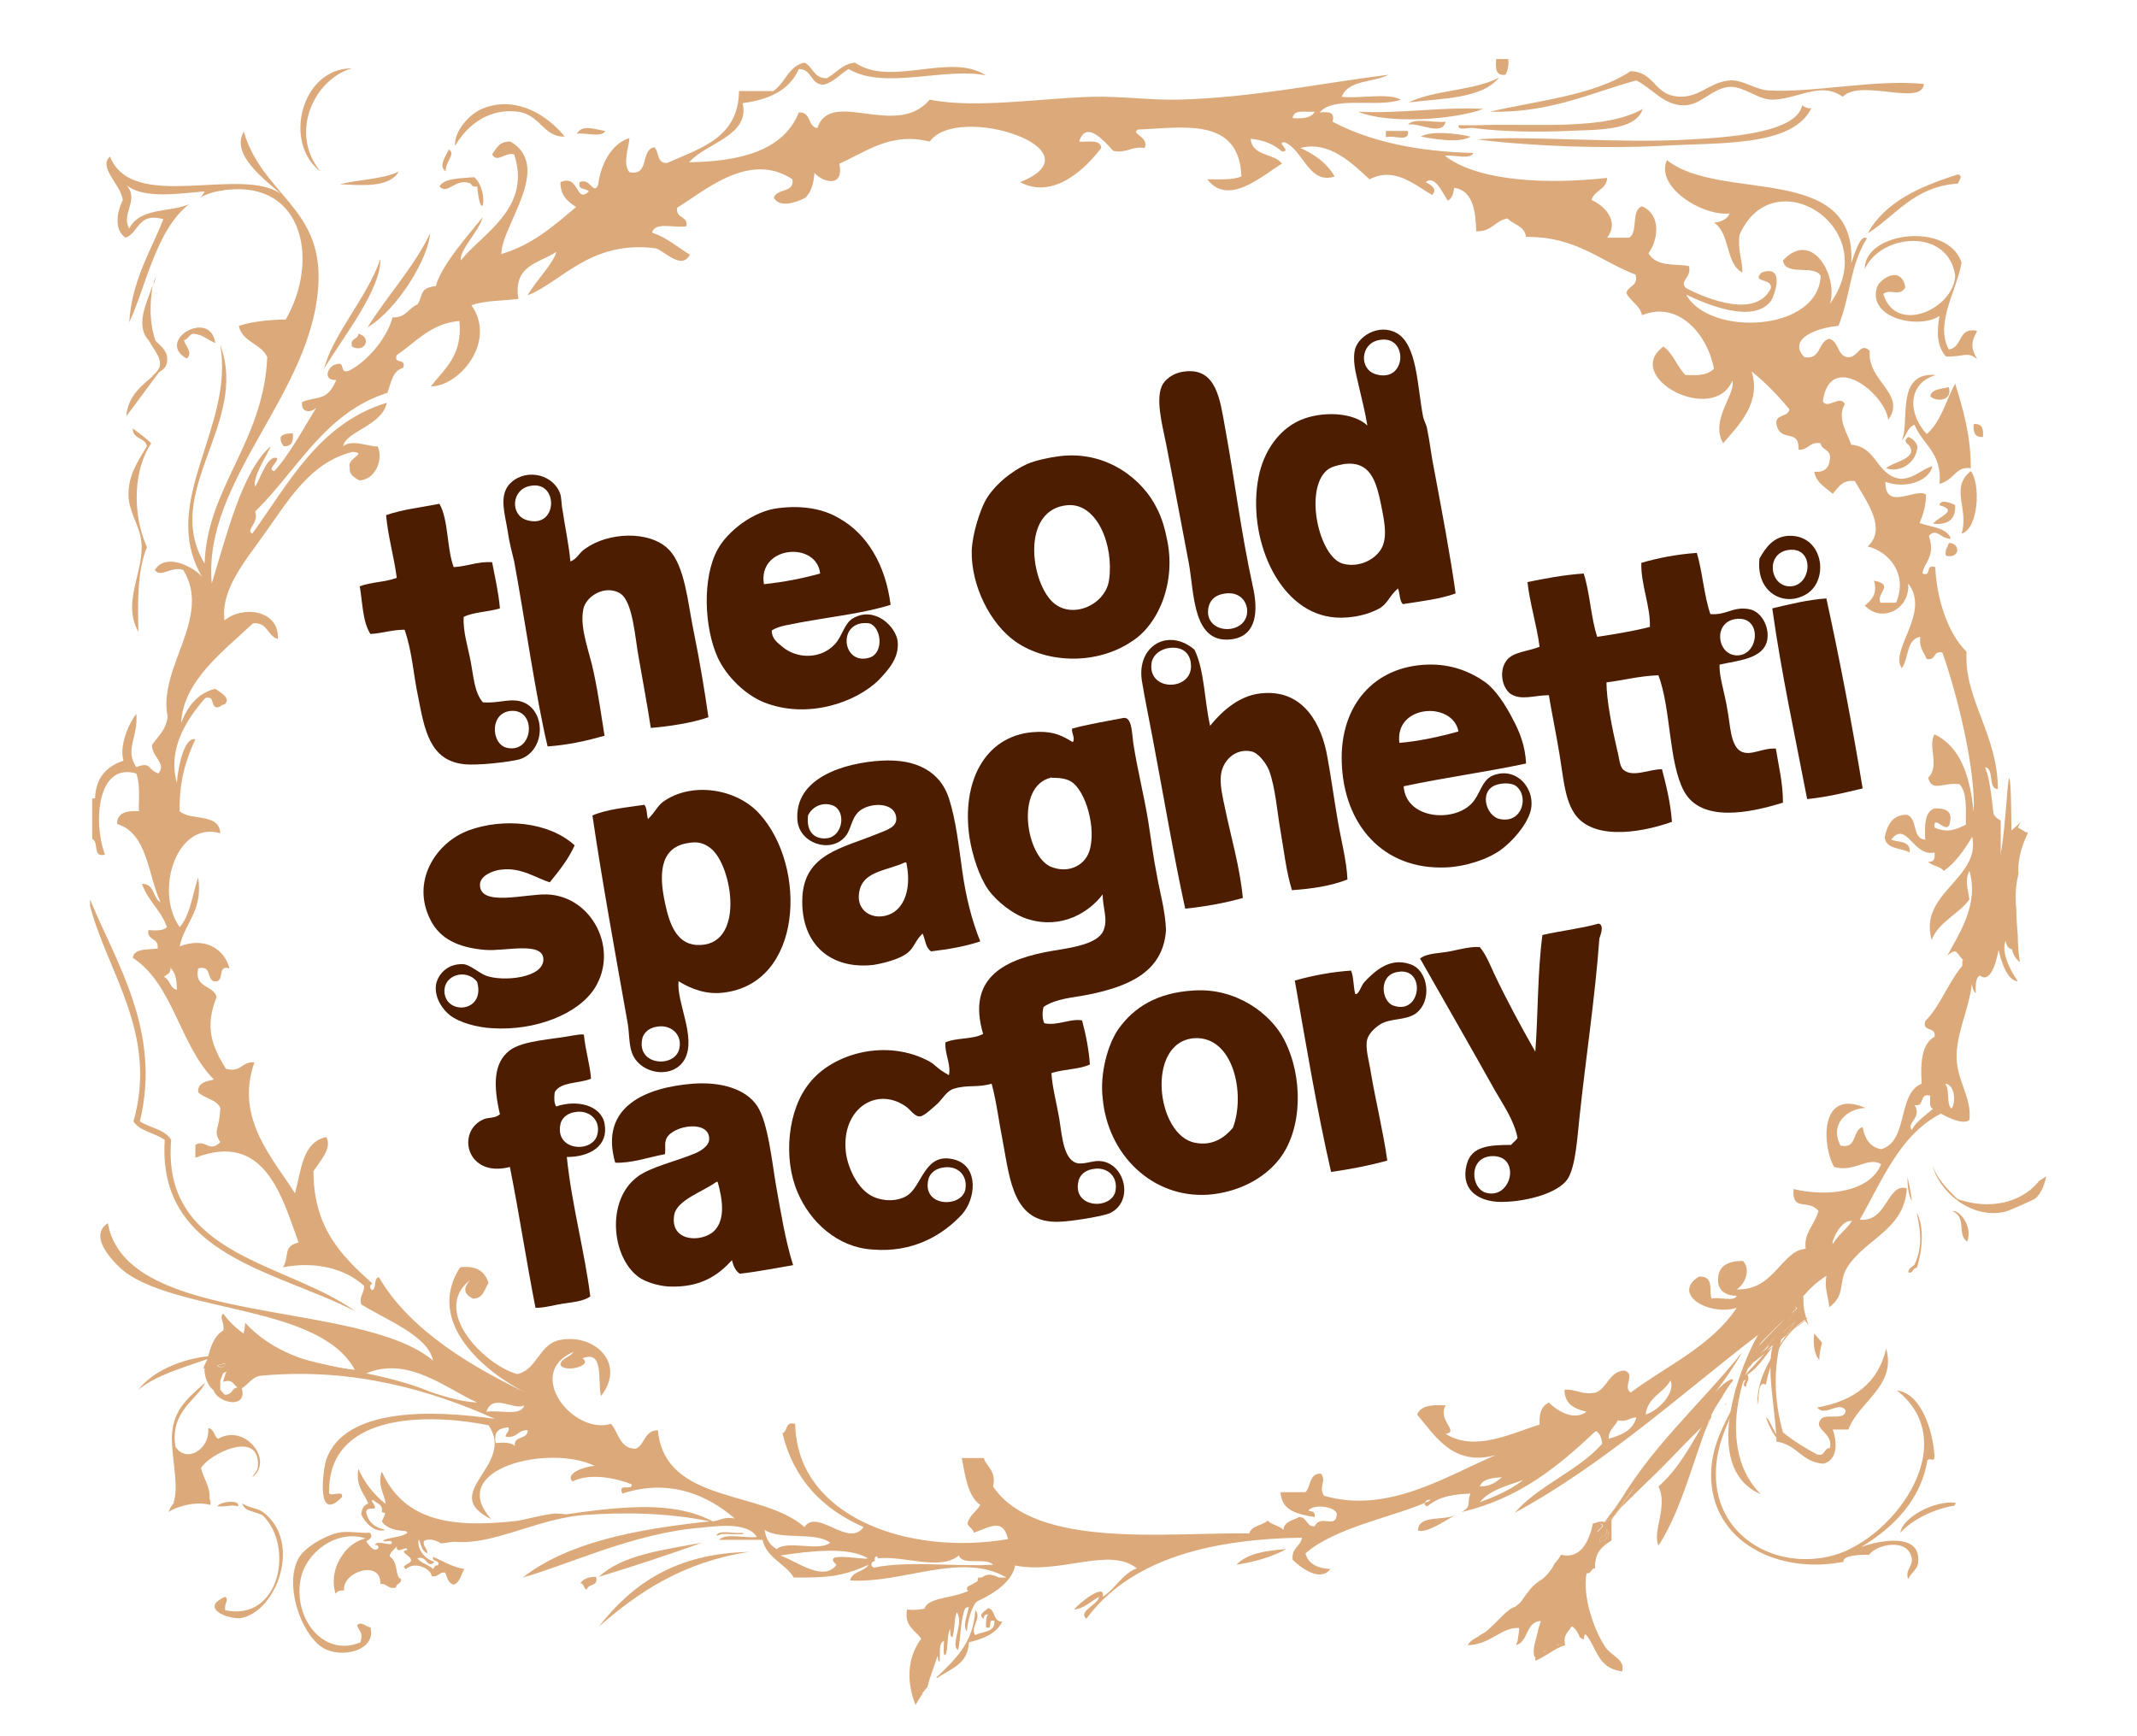 <svg enable-background="new 0 0 300 244" height="285.044" viewBox="0 0 300 244" width="350.823" xmlns="http://www.w3.org/2000/svg" xmlns:xlink="http://www.w3.org/1999/xlink"><clipPath id="a"><path d="m12.5 8.3h275v231.3h-275z"/></clipPath><g fill="#dcaa7a"><path clip-path="url(#a)" d="m24.7 139.1c0-1.4-.2-2.4-.9-3.1.1.9-.6.9-.9 1.3.9.4.8 1.6 1.8 1.8zm26.4 54c5.6.7 11.1 3.8 15.8 4-4.3-1.9-9.8-6.7-15.8-4zm22.4 4.4c-1.4.8-4.4-1.8-5.3.9 1.8-.3 4.9.7 5.3-.9zm-1.3 5.7c-.2-1.5 1.8-.8 1.8-2.2-1.4-.1-1.5 1.2-3.1.9 0-.6.6-.6.4-1.3-1.3.1-2.1.5-1.8 2.2 1.1-.1 2.2-.1 2.7.4zm36.8 14.5c1.5-1.3 6 .4 7.5-.9-2.1-1.6-7-.3-9.2-1.8.2 1.4.8 2.2 1.7 2.7zm8.4 2.2c-2.3-2 3.9-.6 4.4-.9-2.7-1.7-8.3-1-12.3-.4 2.3.8 6.1 3.8 7.9 1.3zm5.3.4c4.7-1 11.3-.1 16.7-.4-1-1.1-4.3.2-4.8-1.3-2.7 2.2-7.6 0-11.4.4 0-.5-.6-.3-.4.4-.6 0-.7.8-.1.9zm61.9-204.6c-1.2.1-3-.4-3.1.9 1.4.1 2.6 0 3.1-.9zm23.2 193.2c1.5 0 2.3-.6 3.1-1.3-1.3.1-2.7.2-3.1 1.3zm0 2.2c2.3-.8 4.4-1.8 6.1-3.1-2.3.8-4.7 1.4-6.1 3.1zm22-11.9c-1 0-1.3.7-2.6.4-.4.9-1.3 1.3-1.3 2.6 1.7-.5 3.4-1.1 3.9-3zm1.3-.4c1.9-.6 4.2-3.1 3.5-4.8-1 1.8-3.2 2.3-3.5 4.8zm29-27.2c-1.8-.3-3.2 3.8-2.6 3.1.7-1.2 1.8-1.9 2.6-3.1zm11.4-15.8c-.6-.1-.4-1.1-.4-1.8-1.6-.5-.7 1.6-2.2 1.3 1.1 1.8-1.2 2.5-.4 3.5.7-1.3 1.9-2 3-3zm2.6 0c.6-.8.5-3.4-.9-3.5.7.8.1 2.9.9 3.5zm3.1-41.7c.3-5.8-2.2-16.2-4.4-22.4-1.4-.3-.8 1.2-2.2.9-.4-1-1.1-1.5-.9-3.1-2 .3-1.6 3.1-2.6 4.4-1.8-2.5 4.1-7.8.9-11.9.3 3.7-3.8 5.6-6.1 3.1 1.6-1.2 1.6-2.3 1.3-3.5 3 .6.2 1.8.9 3.1h2.2c1.7-4-1-7.2-4-7.9 2.9-2.6-.5-6.8-1.8-9.2-1.8-.2-2.3.9-3.1 1.8-1-.9-2.3-1.5-2.6-3.1 1.4.1 2.1-.5 2.2-1.8.2-1.4-1.2-1.2-1.3-2.2-1.6-.3-1.7 1-3.1.9.1-3.1-2.5-.9-3.1-3.5-.3-1.6 1.7-1 1.8-2.2-1.6-1.9-3.3-3.7-5.3-5.3 1.4 4.5-1.9 7.6-4 10.1-1.9-3.3 1.8-6.9 1.3-8.8-2.7 6.3-15.5-.5-9.7-4.8 1.4 1 1.9 2.8 3.1 4 1.8.1 3.2 0 4-.9-.9-4.8-5-9.6-10.1-7.5-.3-1.4-1.6-1.9-2.2-3.1.2-1.1 1.7-.9 1.3-2.6-5-1.9-8.4-5.4-15.4-5.3-.2-1.6-1.8-1.7-2.6-2.6-1.8.3-2.2 1.9-4.4 1.8-.1-2.2-.2-5.7-3.1-6.1-.1.8-.3 1.5-.9 1.8-.7-1-1.8-3.7-3.1-2.6.8.4 1.7 1 .9 1.8-2.6-1.5-5.3-4-8.8-2.2-2.3-2.1-5.6-5.5-9.7-4.4 2 .9 3.7 2.1 4.8 4-3.6 1.2-4.4-3.7-7-4.8-1.4-.1 1.1 1.3-.4 1.3-1.1-1-2.5-1.6-4.4-1.8.2 2.5 3.3 2 4.4 3.5-2.7 1.6-7.5 6.1-10.5 2.2 1.8 0 3.6.1 4.8-.4-.3-8.5-8.4-6.8-14.5-6.6-1.2.6 1.6 1 .9 2.6-1.9-.3-2.5.8-4.4.4-.9-.9-3.8-4.6-4.8-1.3 1.2.1 3-.4 3.1.9-2.2 2.9-6.7 7.3-11.4 4.8 11.5-4.6-8.8-11.2-12.7-5.7-5.5-1.4-9 1.5-12.7 3.1.7 3.5-2.4 2.6-3.5 1.3-.1 1.5-.5 2.8-1.3 3.5-1.1.6-3.6 1.5-4.4 0 .4-1.4 2.9-.6 2.6-2.6-6-4-12.3 1.6-16.2 4-.2 1.6 1.6 1.1 1.3 2.6-1.6.3-4.5-.7-4.8.9 2.1.7 3.5 2 5.3 3.1-1.2 2.2-3.5-.5-4.8-.9-9.2-1.2-13.3 4.8-18 6.6 1.1-2 3.8-4.7 4-6.1-2.3 1.6-6.1 1.8-5.3 6.6-2.2.3-4.7.2-6.6.9 3.6 5.1-1.7 11.4-5.7 11.4 1.9-2.5 4.5-4.3 4-9.2-4.1.4-6.1 3-8.8 4.8-.5 1.4 1.4.3.9 1.8-1.5.4-1.7 2.1-2.2 3.5-8.8 2.8-12.6 10.8-18.6 16.7.6 1.6-1.4 2.6-.4 3.1 5.2-7.2 9.4-15.5 18.9-18.4-.6 3.2-5.9 4.1-6.1 6.1 1.2-1.1 4.3.3 4.8 0 .9 1.8-.3 4.8-2.6 4.8-.6-.4-1.4-.7-1.3-1.8-.5-1.3 2.6-2 .4-2.2-6 1.5-9 6.8-12.3 11.4-2.6 3.7-6.3 7.9-5.7 12.3 2.4-2.1 7.7-1.6 7.5 2.6-1.5-.4-1.4-2.4-3.5-2.2-4 3.8-9.8 8-10.1 14 .9-2.3 2.3-4.2 4.8-4.8.7.5 2.3 1.3 1.3 2.2-.4 0-.5.3-.9.4-1.2.1-.3-1.7-1.8-1.3-2.3 2.6-5.4 6.9-4 11.9.2-2.5 1.1-6.5 2.6-6.1-1.3 2.8-2.3 5.9-2.2 10.1 1.5 1.4 5.6.2 5.7 3.1-6.1-1.8-9.3 8.1-5.7 13.2 1.5-1.7 1.8-4.7 2.6-7 .7 4.8-1.9 6.3-2.6 9.7 3.6-1.4 6.3.4 7 3.1-1.9-.6-.5 2.1-2.2 1.8-1-.3-.3-2.3-2.2-1.8-.6 2.8 2.1 2.3 2.6 4-1.7 4.2-.7 6.9 1.3 10.1 2.2.6 2.2-1.1 4-.9-2.8 7.9 2.7 13.6 5.7 18.4.9-3.2 1-7.2 4.4-7.9.9 1.6-1 3.5-1.8 4.8 0 8.1 4.1 12 8.3 15.8-.4 0-.5.8 0 .9.6-.3.1-1.7.9-1.8 4.4 7.6 13.5 12.8 20.6 16.2-5.6-2.8-14.2-9.8-9.2-17.6 2.3-.3 3.5.6 4 2.2-.6.9-.7 2.2-2.2 2.2-1.3-.7-1.4-1.4-.4-2.6-5.5 4.3 2 11.9 6.6 13.2 2.8-.5 3.1-4.3 6.1-4.8 4.8-.9 9.3 3.3 5.7 7.9-.5-2 .5-6.6-2.6-5.3 1.6 1-2.5 2.1-3.1.9.1-1 1.4-1 1.8-1.8-6.9 3 0 11.7 5.3 10.1 1.1 1.2 1.2 3.5 3.5 3.5 1.3-.6 1.2-2.6 3.1-2.6 1 10.4 14.6 8.3 20.6 13.6 1.8-2.7 6.2 3 8.3 0-5.7-2.5-9.8-6.6-11.4-13.2.8-.2.3-1.7 1.8-1.3.2 13 15.8 18.6 29.9 16.2-.7-3.1-2.7-1.6-4.8-.9-.1-.6-.7-.7-.9-1.3.3-1.2 1.3-1.7 1.8-2.6-1.8-1.3-2.1-4.1-2.6-6.6h3.1c.4 1.3 1.8 1.8 1.3 4 6 8.9 24.8 6.4 36 6.6.3-1.1 1.8-1.1 2.6-1.8.5.6 1.7.7 2.2 1.3.1-1.2 1.3-1.3 2.2-1.8 1.2 0 1 1.4 2.2 1.3.8-1.8 3.1.5 3.1-1.8-.3-1-3.3-1.4-4-.4.5.1 1 .1.9.9-2.4-.4-4.7-.9-4.8-3.5h3.5c.8-.8.5-2.7 2.2-2.6.8 1.1-.4 1.7.4 3.1 8.9 2.6 17.1-2.7 24.1-5.7-5.9 1.6-8.4-2.6-11-5.7.5-1.3 2.1-1.4 4-1.3-1.2 2.1 2 3.7 0 4 4.1 2.6 9.3-.1 13.2-1.3-.1-1.6.3-2.6 1.3-3.1 1 1 3.4 2.7 5.3 1.3-1.6-.4-3.1-1-3.1-3.1 1.8-.1 2.4.8 4.4.4 1.7-.7 1.8-2.9 4-3.1 1.7.5-.3 2.3.9 3.1 5.1-3.8 11.3-6.5 14.9-11.9-4 1.2-9.2-2-5.3-4.4 2.3-.1 1.3 2.2 1.8 3.1 1-.3 3.2.5 3.5-.4-1.4 0-2.4-.6-2.6-1.8-.2-2.4 1.3-3.1 3.5-3.1 1.2 1.4.1 3.4-.9 4 5.3.2 6.3-5.5 9.7-5.7-.3-2.2 1.1-3.1 1.8-5.3-1.4-1.8-3.8.2-3.5-3.1 5 1.2 10.8.3 12.3-3.5-1.9-1.1-3.7 1.2-6.6.4-1.6-2.6-2.3-11.2 4.4-8.3-2.6.1-5.1 2.3-3.5 5.3 2.4.5 1.6-2.2 3.1-2.6.3 1.6 1 2.8 2.6 3.1 3.9-1.1 2.2-7.8 5.7-9.2-.2-3 0-5.6 1.8-6.6.3-1.5-1.8-.6-1.3-2.2 2.3-2.3 3.4-6 5.7-8.3-1.4-.9-1-2.3-2.6-.9 1.6-3 4.5-7.2 3.1-11.9-.7 1.4-.2 2.4 0 4-1.5 2.1-4.3 3.1-5.3 5.7-1.9-6.6 6.9-8.6 5.7-14.5-1.1 1.8-2.3 3.6-4 4.8-.5-.7-1.7-.7-2.2-1.3.8.1 1-.4.9-1.3-3 .7-3.9-4.6-6.1-1.8 1 .4 2.8.1 2.6 1.8-1.2-.7-3.4-.4-3.5-2.2.4-1.6 1-3.1 3.1-3.1 1.6.5.7 3.4 2.6 3.5-.1-2-.1-3.9 1.3-4.4 1.3 0 2.5.2 2.2 1.8-.3 2.4-2.4-1.3-2.2.9 1.9.8 2.9.3 4.4-.4 0-2.2.2-4.6-.9-5.7-2.3-.3-3.8 1.2-4.4-.9 1.7-1.6-.1-4.5.9-6.1 3.6 1.7 5 5.8 5.5 10.9zm-232.9-56.8c-.7.7-2.2.8-2-.8 2.1-.9 3.5 0 4.8-3.1-2 .1-1.2-2 0-2.2 1.4-.5.3 1.4 1.8.9 2.9-1.5 5.5-5 6.1-7.5 1.9.1 2.2-1.3 3.5-1.8.9-1.4.2-2.3 2.6-2.6.7-2.9 5-7.7 6.6-9.7-.6 2.1-3.3 4.6-3.1 6.1 3-3.8 10-7.3 7.5-14.9-1.2-.4-2.4 1.3-3.1 0 .6-.8 1-1.9 2.6-1.8 6 3.6-1.3 11.8-1.3 15.8 4.4-1.3 7.4-4 10.5-6.6-1.2-.8-2.2-1.6-2.2-3.5 2.7-1.2 2.1 3.1 4 1.3-.4-.5-1.6-.1-1.3-1.3 1.5-.7 1.9 1.9 2.6.4.1-1.2 1-5.5 4.4-6.6-.1 1.4-1 3.6 0 4.8 2.9.6 1.5-3.2 3.5-3.5.7.6.3 2.3 1.8 2.2 4.7-2.1 10-3.5 10.1-10.1h4.8c1.7-1.1 2.1-3.5 4.4-4 1.2.6 1.3 2.2 3.1 2.2 1.4-.7 2.1-2 4-2.2 5 3.5 13.4-1.5 18.4 1.8-5.7-1.2-14.3 2.1-19.3-.9-1.2.7-2 1.8-3.5 2.2-1.9 0-1.6-2.2-3.5-2.2-1.3 3-4.2 4.3-7.9 4.8 1.1 4.6-5.2 5.6-7.5 8.3 7.3-.1 13.3-1.7 15.4-7 1.8-.1 1.2 2 2.6 2.2 1.9-5.7 11.1 1.6 15.8-4 6.3 1.3 15.7-.2 22.8-.4 4.1-.1 8.3.5 12.3.4 10.4-.3 19.8-2.3 29.4-3.5-2.1 1.1-5.7.7-6.6 3.1 2.6.3 6.4-.6 8.3.4-3.2 1.2-9.4-.6-11.4 1.8 1.2-.1 2.2-.1 1.8 1.3 5.3 2.8 11.9 4.2 19.8 4.4-.5 1-2.8.2-4 .4 4.8 3.7 14.7 4 22.8 3.1-.1 1.7-1.8 1.7-2.2 3.1 2 .9 3.9 3.1 2.2 5.3h3.1c1.3-.8.2-3.9 1.8-4.4 2.6 1.1 2.4 4.5.9 6.6 1.2 2 3.8 1.4 5.7 1.8.4 1.7-1.5 2.1-.4 3.1 3.3 1.7 9.9 4.2 11.9 0 .2-1.5-2.8-.7-1.3-2.2 3.4-1.2 1.8 3.3 1.3 4-2.5 3.3-9.2.4-11.9-.9 3.2 5.9 18.5 5.3 18.9-2.6-.8-1.7-5 .1-5.3-2.2 4.2-4.5 7.8 2.4 6.6 6.1 7.7-10.7-8-20.5-12.7-9.7-.3 2.2.4 3.4.4 5.3-2.4-1.2-1.7-5.6-4-7 1-.1 1.9-.5 2.2-1.3-3.9.4-10.5-3.8-8.8-7.5 7.5 6 26.7.2 25.9 14.5.4-1.2 1.3-4.2 2.2-3.5-2.4 3.8-2.2 7.7-4 12.3-2.7.2-7.3 1.7-4.8 4.4 2.4.4 1.9-2.2 3.5-2.6 1.4.4 1.1 2.4 2.6 2.6 1.5.1 1.7-2.2 3.1-.9-.4 4.3 5.2 6 2.6 9.7-.5-3.8-8.2-9.8-9.2-2.6.7 1.2 2.4-1 3.1.4-1.2 1.9.4 4.2.9 5.7 3.7.3 3.5 4.4 7 4.8 1.9-.1 2.8-1.3 4.4-1.8-.5 2.3-4.1 3.2-6.6 2.2-.1 4.2 4.3.8 5.7 1.8 0 1.6-.4 2.8-.9 4 1.6.6 3.8.6 4.4 2.2-1.4.1-2-1.6-3.1-.4 1 3-.7 3.7-.9 5.3 1.4.5.3-1.4 1.8-.9.2 4.2 1.6 9.1 4.4 11.9-.4 6.6 4.4 11.6 4.4 19.3-1.5-.1-.4-2.8-1.8-3.1.9 2.3-.1 6.5 2.2 7.5v8.8c-1 4.1-.3 9.9-4 11.4.5 4.5-2.1 8.7-2.2 12.7-.1 3.6 2.2 6 1.8 9.2-.9.7-2.9-.3-4-.9-5.8 3-8.2 9.3-11.4 14.9 3.9.4 3.8-5.2 6.6-4.4-.3 5.8-5.8 7.1-8.3 11-1.4 2.1-.2 4-2.6 5.7-.1-1.5-.7-2.5-.4-4.4-6.2 3.9-8.7 12.8-6.1 22 1.5 1.2 3.1 2.2 4.8 3.1 1.2.3.9-.9 1.8-.9.5-2.2-2.4-2.6-1.3-4 .6-1 3.5.3 3.5-1.3-.9-1.4-2.9 1-4-.4 5.1-.9 8.6-3.4 9.7-8.3 1.5 5.3-3.9 7.5-5.3 11.4-.7 0-1.5 0-2.2 0 .7 2 .6 4.3-1.3 4.8-3.1-.2-3.7-2.7-6.6-3.1-.3-7.1-2.4-12.6 1.3-17.6-5.4 3.2-10.7 17.9-3.5 25-8.8-3.8-2.6-18.7-.4-22.4-10.2 7.8-21.6 18.2-34.2 25 3.4-3.9 8.8-5.8 12.3-9.7-.1-.8-.3-1.5-.9-1.8-5.2 4.9-10.7 9.5-18.9 11.4 1.6-.8.7-1.4 1.3-2.6-2.2.1-4.3.3-6.1 1.8-.3-.1-.4-.3-.3-.5.3-.1.5-.2.8-.4-.4-.1-.7.1-.8.4-4.6 2-12.7 3.5-16.8 7.1.4 1.5 1.7 2.1 3.5 2.2-1.4 1.9-4.2-.2-5.3-1.3-.2-1.7 1.1-1.8 1.3-3.1-13.7.2-24.4 3.4-30.3 11.4-1.2-1.1 1.6-1.9 1.8-3.1-1.1.6-2 1.6-3.5 1.8.6-.9 4.5-3.9 4-1.8 1.8-1.1 2.7-3.2 4.8-4-3.9-3.1-10.8.9-17.1-.4-.7 4-8.4 6.7-12.7 7-1-3.5 7.2-1.6 7.5-5.3h4c-6.4-3.7-14.6.9-22 .4.3-1.3 2-1.2 2.6-2.2-3.9 1.8-6.2 1.8-10.5 1.8-1.2-2-3.8-2.7-4.4-5.3-2 0-4.1 0-6.1 0 .9-1 3.6-.2 5.3-.4-1.3-2.2-5.9-1.5-7.9-1.3-9.2.7-18.6 5.2-25 7 6.4-5 16-6.8 26.3-7.9-5.9-1.2-11.8-1.3-17.6-.9-8.7.7-16 6.6-22.8 2.2-2.5.2-4.8.1-5.7-1.3 1.7-3-1-4.2 0-7 7.1 15.9 32.8-.3 46.5 7 1-.1 1.6-.7 3.1-.4-3.7-3.2-9.1-5.7-15.8-3.5-.7-1.6 1.5-.3 1.3-1.3-1.9-.8-5.8-1.7-8.3-.4-1.1-1.1 1.6-2.1 3.1-2.2-6.4-3.1-21 .4-14.5 7.5-7.6-3.7 3.5-7.5-.4-13.2-9.6-1.9-22.4-1.3-22.4 9.2-.3 1.2 2.1-.3 1.8.9-3.8 3.9-2.6-4.2-2.2-5.3 2.6-7.3 14.8-7 23.7-5.7-8.9-4-19.8-7.2-32.5-6.1-1.6 0-2 1.2-3.1 1.8-1.2.1-.9-1.5-2.6-.9.7-3.1 2.9-4.7 3.1-8.3 3.5 3.8 8.7 5.9 15.4 6.6-4.8-9-24.1-8-32.1-13.6-1.1-.8-5.7-5-2.6-7 2.6 14.7 35.3 10.6 45.7 19.3-.7-3.5-6.6-5.7-10.1-7.9-.3-1.3.5-1.6.4-2.6-2.6-2.4-6.8-3.5-11.4-2.6 1-1.6-.1-2.9 2.2-3.5-2.3-6.3-4.7-15.7-14.5-11.9 0-.6 0-1.2 0-1.8 1.3-.9 2 1.2 3.5-.4-1.1-1.7-.1-1.6 0-4.8-.5-1.2-2.2-1.3-3.1-2.2-.1-1.4 1.1-1.5 2.2-1.8-4.8-4.8-5.7-13.4-11.4-17.1.2-1.4 2.2-1.1 3.5-1.3.2-1.6-1.6-1.1-1.3-2.6 1.1.1 2.1.1 2.6-.4-.8-2.4-2.7-3.7-3.5-6.1 1.8 0 1.5 2 2.6 2.6-1.8-3.9-1.8-9.7-6.1-11 0-1.6 1.3-1.9 3.1-1.8-.2-.4.3-3.4-.4-5.3-5.5-1.6-6.1 6.9-4.4 11.4-1.8.5-.8-1.8-1.8-2.2 0-1.9 0-3.8 0-5.7h.4c.1-2.9 1.6-4.5 4-5.3-.6-2 .6-5 1.8-6.6.3 3.4-1.7 5 0 7.5 2.1-.8 1.5.3 3.1.9 1.2-1.4-.9-2.3-.9-4 .8-1.2 2-2.1 2.2-4-1.4-6.9 6.3-13.9 2.2-20.6-1.7-.6-3.2 1.2-4 0 1.5-2.4 5.2-.6 6.6.9-6.1-10.5 4.6-20.9 2.6-32.5 4.1 10.9-8.3 20.6-2.2 30.7.3-10.6 8.3-17.1 8.8-29-.8-1.9-3.5-2.1-4-4.4 2-.7 5-.9 6.6-.9 4.9-8.5 2.4-20.4-9.7-18-.9.2-1.7.5-2.4.9.3-.2.5-.5.7-.9-3.7.3-8.6 1.1-11-.9 1.9 2.1-.8 4 .4 6.1 1.6-3 5.6-2.2 8.4-3.4-4.7 3.7-6.1 11.8-8.4 16.6.4-6 3-9.9 4.8-14.5-3.6-1-3.4 1.9-5.3 2.6-1.7-1.1-1.2-3.7-.4-5.3-.3-2.2-3.5-4.6-1.8-6.1 3.2 8 18.4 1.2 24.1 5.3-2.3-2-7.2-5.6-5.3-8.8 2.6 8.8 10.9 10.6 10.5 21.1-.6 15.6-16.3 27.7-15 42.4 2.1-6.8 4.3-15.9 8.3-19.3-.7 1.6-2.6 4.4-2.2 5.7.8-1.3 1.8-4.6 3.1-4 .1.6-1.5 1.6-.4 1.8 2.2-2.4 4.5-6.7 5.9-8.9z"/><path d="m277.2 59.6c1.2-.1 1.4.6 1.3 1.8-1.1.1-1.4-.6-1.3-1.8z"/><path d="m273.7 49.1c2-.2 1.2-3.2 4-2.6-.9 1.6-.9 2.4 0 4-1.3-1.2-2-.3-4.4-.4-1.3-1.5-1.3-3.4-.9-5.7-2.8 1.9-10.1.4-8.8-4 .3-1.1 3.4-3.3 4 0-.9 1.4-2 .1-3.1.9 1.8 5.9 10 2 10.1-2.6-1-6.7-10.4-5.9-12.7-.9-.1-5.2 11.7-6.7 13.6-.9-.6 3.8-3.8 8.5-1.8 12.2z"/><path d="m276.8 66.2c1.4 1.8 1.1 8.1-1.3 8.8 1.1-3.5-1.7-6.4 1.3-8.8z"/><path d="m274.6 53.9c1.1 3.6 2.2 7.2 2.2 11.9-2.2-.3-2.2 1.6-4.4 2.2.4-4.4-2.4-5.5-3.5-8.3-1 .3-1.1 1.5-1.8 2.2 1.2-2.5-1-9.7 4.8-9.2-4.1 1.2-3.9 5.5-1.3 8.3 2-1.7 2.7-4.7 4-7.1z"/><path d="m275 24.5c.8.3.1.8 0 1.3-6.2.4-8.7 4.5-12.7 7 2.5-4.5 7.4-6.6 12.7-8.3z"/><path d="m274.6 71c.1 2-1 2.8-3.1 2.6.7-1 3.7-1.8.9-2.6.1-1 1.9-.2 2.2 0z"/><path d="m273.7 76.3c1.7 0 1.6 2.3-.4 1.8-.2-.9.3-1.2.4-1.8z"/><path d="m273.7 54.4c.6 2-1.8 2.1-2.6 1.3.2-1.1 1.6-1 2.6-1.3z"/><path d="m248.2 12.7c6.4.4 15.1-1.6 22-.9-.2 3.2-8.9-.8-11.4 1.8-3.2-2.3-6.5.5-10.1.4-1.9-.1-3.7-1.8-5.7-1.8-2.5.1-4.2 2.7-6.6 2.6-2.7 0-4.3-2.3-6.6-3.5-6.6 1.8-12.1 4.6-20.6 4.4 6.9-1.6 14.7-2.3 19.8-5.7 3.2.1 3.3 3 6.1 3.5 3.4.6 4.8-2 7.9-2.2 1.7-.1 3.4 1.2 5.2 1.4z"/><path d="m268.4 63.6c.2-1.4-1.5-1.2-.4-2.2.6.2 1.1.7 1.3 1.3-.1 2.4-2.5 3.8-4.4 3.1 1.1-.9 2.9-1 3.5-2.2z"/><path d="m253.1 14.8c.3.2.7.5 1.3.4-2.7 5.5-12.9 4.8-21.1 5.3-7.8.4-17.8.1-25.9-.9 6.8-.6 20 .6 29.9 0 5.4-.3 15-.9 15.8-4.8z"/><path d="m232.9 208.9c3.6-3.1 5.5-7.9 8.3-11.9-2.7 5.1-4.6 14.7-8.3 20.2-.9-2 1.4-5.5 0-8.3z"/><path d="m226.7 212.4c4.7-8.7 12-14.9 18-22.4-4.3 7.5-12.1 15.2-18 22.4z"/><path d="m230.7 15.3c-1 3.2-6.7 2.9-10.5 3.1-4.5.2-9.5.1-13.2-.4-.6-.2-2.3.5-2.2-.4h2.6c8.3-.3 17.9.8 23.3-2.3z"/><path d="m211.8 8.3c.1 1-.1 1.7-.4 2.2-1.4.2-1.4-.9-1.3-2.2z"/><path d="m190.7 15.7c6.3.3 11.3-.7 17.6-.4-3.9 1.5-13.3 2.2-17.6.4z"/><path d="m210.5 10.9c-2.4 3-8 2.9-12.7 3.5 3.6-1.8 9.1-1.6 12.7-3.5z"/><path d="m206.5 19.2c-1.6 1-5.3.3-7 0 1.5-.9 5.4-.4 7 0z"/><path d="m197.7 17.5c.9-1 3.6-.2 5.3-.4-.5 2.1-3.7.1-5.3.4z"/><path d="m199.1 215.1c.1-2.3 3.6-1.3 5.3-2.2-1.5.8-4 2.6-5.3 2.2z"/><path d="m200.8 211.1c-.3.1-.5.2-.8.4.1-.3.4-.5.8-.4z"/><path d="m197.7 18.4c.3 1.7-2.1.5-3.1.9 0-.3 0-.6 0-.9z"/><path d="m180.6 217.7c-2 1.1-4.4 1.8-7 2.2 1.5-1.6 4.2-2 7-2.2z"/><path d="m105.1 218.1c-9.2 1.4-15.5 5.6-21.1 10.5 4.6-5.9 10.7-10.3 21.1-10.5z"/><path d="m84 221.6c3.3-3.1 9.1-3.8 14.5-4.8-4.7 1.7-9.6 3.3-14.5 4.8z"/><path d="m84.9 18.4c-.5 1-2.8.2-4 .4.8-1.4 2.5-.6 4-.4z"/><path d="m83.6 221.6c.4 1.4-1.1.9-1.3 1.8-.5-.1-.3-.9-.9-.9.4-.6 1.1-.9 2.2-.9z"/><path d="m79.2 19.2c-3 .1-3.4-3.1-6.6-3.5-3.9-.5-7 1.7-8.8 4.8-.2-1.9 1.9-4.5 4-5.3 4.7-1.8 9.1 1.1 11.4 4z"/><path d="m66.5 24.9c2.2 2 1 7.2.4 1.3-.5.1-.8-.1-.9-.4-2.2-.9-3.2 1.7-4.4.4.7-1.1 2.3-1.1 4.9-1.3z"/><path d="m62.9 21c1.1.6-.6 1.9-.4 3.1-1.2-.8.2-2.4.4-3.1z"/><path d="m60.3 32.8c-.3 3.6-4.6 10.7-8.8 13.2 2.8-4.5 6.4-8.3 8.8-13.2z"/><path d="m53.3 36.4c.1 4.3-5.2 10.9-7.9 15.4 1.2-4.8 6-9.9 7.9-15.4z"/><path d="m55.9 24.1c-1.4 2.4-5.5 1.9-8.3 1.8 2.7-.7 6.1-.7 8.3-1.8z"/><path d="m50.2 46.9c2 .5.9 2.8-.9 1.8-.3-1.3.9-.9.9-1.8z"/><path d="m49.3 9.6c-5.5 1.6-8.8 9.3-4.4 14.5-5.3-3.9-2.8-14.5 4.4-14.5z"/><path d="m41 60.9c.1 1.2-.2 1.9-1.3 1.8-.2-.3-.5-.7-.4-1.3.3-.4.9-.5 1.7-.5z"/><path d="m26.1 50.4c-4.5-2.5 3.3-7.1 4-2.2-1.1-.4-1.7-1.2-3.1-1.3-.6.1-.7.8-1.3.9.2.9 1.3 1.7.4 2.6z"/><path d="m23.9 160.2c-1.4 16.4 16.4 17.2 25.9 24.1-11-5.7-27.9-7.8-26.8-24.1-1.4-1-3.5-1.2-4.4-2.6 3.5-12.3-3.7-21-6.1-30.3 0-.3 0-.6 0-.9 3.6 8.8 10.1 18.5 7 31.2 1.4.9 3.5 1.1 4.4 2.6z"/><path d="m240.3 198.5v.7z"/><path d="m240.3 199.3-1.3 2.7c.4-1 .8-1.9 1.3-2.7z"/><path d="m235.1 209.1c.8.5-.4 1-.5 1.5-.7-.4.5-1 .5-1.5z"/><path d="m234.5 210.5c.1-.4 1.3-.9.5-1.5.1.6-1.1 1.2-.5 1.5zm-.4-1.2c.4.5 1-1 1.7-1 .1 1.7-2.1 2.7-1 3.9-.2.1-.4.2-.5.5-.4-1.2-.5-2.6-.7-3.9.3-.2.9-.2 1-.7.7.4-.5.8-.5 1.2z"/><path d="m231.2 207.5c3-3 6-6 9.1-8.9v.7c-1.8 1.7-3.6 3.5-5.3 5.3-2.3 2.4-4.8 4.7-7.2 7.1-.4.4-.7.9-1 1.3.7-1.2 1.5-2.3 2.4-3.5.7-.7 1.4-1.4 2-2z"/><path d="m225.7 213.4c1-1.4 2.2-2.7 3.5-4-.8 1.1-1.6 2.3-2.4 3.5-.4.4-.8.8-1.4.9.1-.1.2-.2.3-.4z"/><path d="m229.2 209.4c-1.2 1.2-2.5 2.5-3.5 4 3.1-4.4 6.6-8.5 10.2-12.6.2 0 .5-.1.7-.1-2.6 2.8-5.1 5.7-7.4 8.7z"/><path d="m224.6 216.6c0-.9 1.3-.5 1-1.7.7.6-.1 1.8-1 1.7z"/><path d="m224.6 214.1c1 .3-.1.7-.3 1.2-.7-.3.3-.9.3-1.2z"/><path d="m222 228.3c-1.3-.4-.7-2.7-1.4-3.7 1-.2.9 2.7 1.4 3.7z"/><path d="m219.6 227.5c-.8-3 .7-4.4.1-6.6-.1-.5-.8.3-1 .5-1.4-1.2 0-1.8.5-2.9 2.8.7 4-2 4.5-4.4.6-.1.9-.4 1.7-.2.1-.2.2-.3.3-.5-.1.1-.2.3-.3.4.6-.1 1-.5 1.4-.9-.2.2-.3.5-.5.7v2.9c-1.3.8-2.4 1.7-2.3 3.9-.6 0-.5.8-1.2.7-.6 3.2 1 7.9 2.6 10.3.8 1.3 2.9 1.8 2.4 3.5-3.5-.5-3.4-3.1-5.1-5.2-.3 0-.2.4-.3.7-1-.3 0-.8-.2-1.7 1.3.9 1.6 2.8 2.9 3.7-.6-2.3-3-4-2.7-6.4-1.2-.2-1-2.4-.9-4.4.3 0 .2.4.2.7.4 0 .1-.7.5-.7-2.7-2.8-1.9 3.9-2 5.9-.7-.6.2-2.6-.5-3.2-.6 1 .3 2.4-.1 3.2zm6-12.6c.3 1.2-1 .8-1 1.7.9.1 1.7-1.1 1-1.7zm-1.2.4c.2-.5 1.3-.9.3-1.2-.1.3-1.1.9-.3 1.2z"/><path d="m215.6 224.8c-.5-.5.6-1.4 1.2-1.5-.2.7-.9.9-1.2 1.5z"/><path d="m216.9 223.3c-.7.1-1.8 1-1.2 1.5.2-.6.9-.8 1.2-1.5zm1.2-1.2c-.3 1.3-2.1 3.2-3.7 3.9-.1-.6 1-.2.8-1-.3-.1-1.3 0-1.5.5.4-1.5 2.1-3.8 4.5-4.1-.2.8-.9 1.1-1.3 1.7.8.1.7-.8 1.2-1z"/><path d="m218.1 224.8c.8 2.1-.7 3.9-.3 6.4h1c.6-.4.1-1.9.3-2.7.6-.2 1.2-.7 1.7-.2-.3 1-1.4 1.2-1 2.9-1.6.5-2.7 1.6-4.2 2.2 0-2.1.2-4.1.8-5.6-2.2.1-1.7 2.9-3.5 3.4.6-2.1 2.4-3 3.3-4.9.3.2.5.5.5 1 .9-.8.3-3.2 1.3-3.9.1 2.1-1.1 5.2-.8 8.3-.8-.2.1-2.2-.2-3.4-.9.6-.4 2.6-.5 3.9 1.9 0 .7-5.5 1.6-7.4z"/><path d="m209.9 228.2c.9-.9 2.2-2.5 3.2-2.4-1 .8-1.7 2-3.2 2.4z"/><path d="m213.6 226.5c.4.4-.9 1.2-1.5 1.5.4.5 1.7-.1 1.7-.7.8.5-.4 1-.5 1.5-2.4-.2-4.1 2.4-7.2 2.4.5-.9 1.6-1.2 2.5-1.7-.1.2-.3.4-.3.7 1.8-1.3 3.9-2.2 5.3-3.7z"/><path d="m31.6 191.6c-.4.1-.8.2-1.2.3.2.1.3.2.5.3.3-.1.6-.2.7-.6z"/><path d="m252.1 185.8c-.4.6-.8 1.2-1.2 1.8l1.1-.9c.5-.5 1-.9 1.5-1.3l-1.1-1.5c-1.6 2.3-3.3 4.3-5.2 6.3.4-.4.9-.8 1.3-1.2-.2.3-.4.6-.7 1l1.1-.9c1-1.2 1.9-2.4 3.2-3.3z"/><path d="m24.2 211.3s0 .1 0 0c-.1.1-.1.1-.1.1.1 0 .1 0 .1-.1z"/><path d="m134 227.1c0 .1 0 .1-.1.2.1-.1.1-.1.1-.2z"/><path d="m252.3 183.9-.9-1.3v.1c-.1 0-.1 0-.2 0l-2.8 1.6c-.1.5-.1 1-.3 1.5.5-.4.9-.7 1.3-.9-.4.6-.9 1.1-1.5 1.6-.3.8-.7 1.6-1.2 2.4l-.5.9c2-2 4-4.1 6.1-5.9z"/><path d="m224.2 229.6c-.4-.7-.9-1.2-1.1-1.9-.5-1.4-.7-2.9-.7-4.4 0-.8.3-1.8.2-2.6-.1-.9-.9-1.6-1.8-1.6-.3 0-2 .3-2.3.7 0-.1 0-.1-.1-.2-.6 1.2-1.3 1.9-2.2 2.7-.6.5-1.1 1-1.7 1.6-.5.5-.7 1-1.1 1.4-.9.8-2 1.5-2.9 2.3-.5.5-1.1 1-1.6 1.5-.4.4-1.1.6-1.4 1-.1.1-.3.3-.4.4 1.4.2 3.4-1.3 4.6-1.9 2.2-1 1.6.5 1.4 2 .7-.7 1.3-1.5 1.9-2.3.3-.4 1.2-1.8 1.4-.7.1.5-.6 2.1-.7 2.7-.2.7-.5 1.8-.2 2.6.6-.4 1.4-.8 2-1.2.8-.5 1.6-.4 1.9-1.2.2-.6 0-2 1-2 .8 0 1.3 1.2 1.5 1.7.6-.7.9-.8 1.4 0 .4.6.7 1.4 1 2.1.2.4 1.1 1.6 1.8 1.2.6-.3-.8-1.6-1-2-.2-.6-.6-1.2-.9-1.9z"/><path d="m243.4 194.1-.1-.3c-.9.2-2 1.4-2.6 2-.9.7-1.4 1.7-2.1 2.4-.9.8-1.8 1.6-2.6 2.5-1.7 1.8-3.2 3.9-4.7 5.8-.8 1.1-1.9 2.2-2.2 3.5.9-.7 1.6-1.7 2.5-2.5 1-.9 2-1.8 2.9-2.8 1-1.1 2-2 3-3 .8-.8 1.6-1.9 2.6-2.4v.2c.3-1.1 1.1-2.1 1.7-3.1.2-.4 1.5-2.5 1.6-2.3z"/><path d="m100.5 215.8c.3 0 .5-.1.7-.2.8-.1 4.1.2 2.9-.2-1.1.2-3.2-.5-3.6.4z"/><path d="m77.9 212.7c-1.8.1-6.3 1.4-9.5 1.9-4.4.7-8.3.1-11.4-1.4.6-.2 1.3.8 1.7 0-.2-.2-1.5-.5-1.7 0-3.1-1.5-5.5-3.8-6.8-6.8-.4 2.5.8 3.4 1.4 4.9-.6.2-.9.7-1 1.5.5 1.2 2 2.7 3.4 2.2-1.4-.3-2.4-1-2.7-2.5 0-.5.6-.5 1.2-.5.2-.6-.8-1.1-.2-1.2.4.5 1.4.5 1.2 1.7 1 .3 4 1.1 2.4 1.7.6 0 1 .1 1.2.5-.4 0-2-.1-1.2.2.6 0 1 .2 1.2.5-.7.7-3.4.7-3.4 1.2.4.1 1.3-.3 1.2.3-.3.4-1.9-.5-2.4.2.3 0 .6.1.5.5-.7.6-1.3-.5-1.7-1 .4-.2 1.1-.6.5-1.2-1.5.1-3.1-.3-4.4 0-1.9.4-4.8 2.1-5.6 3.6-2 3.6.2 10.4 3.3 12.5 2.6 1.7 7.7.5 6.8-2.8-.7-.1-1.2-.9-1.9-.3.4 1 .9 1 .5 2.4-5.2 2.2-9.5-3.4-8.4-8.9.8-3.9 5.2-7 9.1-5.7-1.2.3-2.2 1-3 2-.1.1-.1.2-.2.3-1.1 1.5-1.6 3.5-1 5.5.2-.4.6-.5 1.2-.5-.3-2.6 5.2-4.4 5.1-.9 1-.1 1 .8 2.2.5 0-.6.8-.5.7-1.2-.9-.3-.3-2.2-1.5-3.1l-.1-.1c.1-.7.7-.9 1-1.4-.1 1.3 1.4-.2 1.5.5-1.4.3.6.8.5 1.5 0 .5-1.6.7-.7 1.2 1.4-1.2 3.6.1 3.6 1 1 .2 1-.6 1.9-.5.3.7.4 1.5 1.2 1.7.9-.3 1-1.4 1.5-2.2-1.8-.3-2.9-1.1-4.4-1.7-.2.8 1 .3.7 1.2-.5-.1-.5.3-.7.5-.6-.6-1.7-.8-2.2-1.5 1.4-.5 1.3 1.6 2.4.5-1.6-.5-2.5-2-2.2-3.2.3.7.4 1.7 1.2 2 0-.8-.6-.8-.5-1.7.6-.5 1.9-.1 2.4.3 5.5-.5 10.6-3.2 16.8-3.7 2.5-.4-.7-.5-.7-.5z"/><path d="m30.4 211.7c1.4.1 1.9-.3 2.9 0 .4-1-2.6-.7-2.9 0z"/><path d="m36.8 212.5c-.9-.6-1.7-.5-2.9-1.2.3 1.2 2 1.1 2.9 1.7 4.4 4.3 2.4 14.9-5.3 13.3-.2-1 .6-1.4 0-1.9-3.7 1.6.4 3.2 2.2 3 5-.9 8.7-10.7 3.1-14.9z"/><path d="m31.6 191.6c-.2.4-.4.6-.8.6-.1-.1-.3-.2-.5-.3.5-.1.9-.3 1.3-.3zm-3.2.7h.2c-.1.9.4 2.5 1.3 3.1v.1c.7 1.7 4.8 2.6 3.9-.5-1.5-.3-1.1 1.1-2.4 1-.2-.2-.4-.5-.6-.7 0-.4 0-.7 0-1.1 0-.3.3-.9.4-1.2 1.7-1.1 5.6-1.3 7.5-1.3 7.6.1 17 3 21.6 3.9-9.4-4-23.5-3.3-29.1-11-.6.6.3 1.4 0 2.4-1.2.7-1.7 2.1-2.1 3.6-3.8.4-7.8 2.1-9.8 4.7 2.6-2.1 6.3-3.1 9.7-4.3-.2.4-.4.8-.6 1.3z"/><path d="m28.1 206.3c1.2-2 8-5.3 8-.6 0 1.1-.3 1-.8 1.9 3.1-2.3-1-7.6-4.8-5.4-.6-.3-.5-1.4-1.4-1.5.3 3-3.1 5-4.6 2.6-.8-5 3.1-6.6 4.2-9-2.6 2.3-4.8 4-4.7 8.2.1 3.1 1 6.5.2 8.8 0 0 0-.1.1-.1 0 0 0 .1-.1.1-.1.2-.3.4-.4.6s-.2.4-.3.6c1.6-1 4.1-1.5 5.9-1 .1-.3 0-.6-.1-.9.1-1.8-.9-2.8-1.2-4.3z"/><path d="m64.2 192.8c-1.2-.2-2.4-1.8-3.4-1.5.7.8 2.5 1.8 3.4 1.5z"/><path d="m138.7 226c-.2.3-1.6.9-.6 1.5 0-.3.1-.7.6-.6-.3.3-.3 1-.3 1.8 1.1.4.1-1.3 1.2-.9.1 1.7-1.7 1.4-2.7 2-.8-1.1 1-2.4 0-3.5-.3 4.8-3 7-5.5 9.5h.2c1.8-1.3 4.3-1.9 4.4-5 2.1-.5 3.8-1.2 4.7-2.9-1.4 0-.9-1.7-2-1.9z"/><path d="m134 227.1c0 .1 0 .1-.1.2.1-.1.1-.1.1-.2zm-2.1 6.4c.1-1.1-.2-2.6.6-2.9 0 .5-.2 2.7.3 1.8.3-1.1.1-2.7.6-3.5 0 .5-.1 1.1.3 1.2.4-1.6.2-2.5.6-3.5 1.1 1.4-1 4.6.2 5.3.4-1.9.3-4.4 1-5.9.2-.1.4-.1.5-.2-.2 1.2-.9 2.6-.3 3.5.2-1.8.6-3 1.2-4 .1-.1.2-.1.2-.2.1-.1.2-.2.3-.4.5-.2.9-.5 1-1 .5-.3 1-.6 1.4-1 .6-.5.8-.9 0-1.2-.9-.3-1.4-.3-2.1.3-.1.1-.2.2-.2.3-.5.2-.9.5-1.7.9-.4 1 1 .2.6 1.2-2.7-.1-5.2 2.4-9.1 2-.4 2.4 1.2 2.9 2 4.1-2.1 2.8-2 6.3-.8 9.3.1-.1.1-.2.2-.3.1-.2.2-.4.3-.5.1-.2.2-.3.3-.5.1-.1.2-.2.2-.4.2-.2.3-.4.5-.6.1-.1.2-.2.2-.3.4-1.6.9-2.7 1.4-4.3.1.3 0 .8.3.8z"/><path d="m266.9 215.4c1.7-1.9 4.9-3.4 7.6-3.8l.2-.4c-2.9-.4-7.5 2-7.8 4.2z"/><path d="m248 199.2c.5 1.3 1.4 3.4 2.4 3.3-1.2-.5-1.7-3-2.4-3.3z"/><path d="m261.4 217.4c4.5-2.7 8.4-6.6 9.3-12.2.6-.4.9.4 1-.5-.2-3.7-1.9-8.9-5.3-9.3 9.7 7.6-1 21.7-9.8 23.4-7.2 1.5-14.5-2.5-15.5-9.8-.8-6 2.4-10 3.3-13.4-1.7 3.8-4.1 7-4.1 11.7 0 9.3 9.3 14 18.6 12.2-.1-.9 2-1 3.6-1 1.1-1.5 5.5-2.4 6 .5.2 1.1-1 1.7-.5 2.9.5-1 1.4-1.4 1.4-2.4.4-4.2-5.5-3-8-2.1z"/><path d="m242.5 197.1c-.1.1-.2.2-.2.3v.1c.1-.1.1-.3.2-.4z"/><path d="m248.4 184.4 2.8-1.6c-.9 0-1.8.7-2.8 1.6z"/><path d="m251.4 182.7-.2.1c.1 0 .1 0 .2-.1z"/><path d="m249.5 184.9c-.4.2-.8.5-1.3.9l-.2.7c.5-.5 1-1 1.5-1.6z"/><path d="m249 189.2 1.9-1.6c.4-.6.8-1.2 1.2-1.8-1.3.9-2.2 2.1-3.1 3.4z"/><path d="m245.2 193.9c-.1.1-.6.9 0 1 .1-.9.6-.9.2-1.7 1.5-1 2.5-2.6 3.6-4l-1.1.9c-1.5 1.9-3.7 3.7-4.3 5.5.4-.6.8-1.4 1.6-1.7z"/><path d="m246.8 197.5c.3-1 0-3.6 1.2-2.9.6-3.2 2-6 4-7.9l-1.1.9c-2 2.9-4.2 5.9-4.1 9.9z"/><path d="m247.2 190.3c1.8-2 3.6-4.1 5.2-6.3l1.1 1.5c-.5.4-1 .8-1.5 1.3l1.5-1.2.5.6c-.1-.3-.2-.5-.3-.8l.3-.3c-.1.1-.2.1-.3.2-.3-.9-.5-1.9-.4-3-.2 0-.3 0-.5-.1-.4.1-.9.3-1.3.4l.9 1.3c-2.2 1.8-4.1 3.9-6 5.9l.5-.9s0 .1-.1.1c-.5.7-.9 1.4-1.4 2.1-.1.4-.2.9-.4 1.3-.2.2-.5.4-.7.6l.7-.5c0 .1-.1.2-.1.3v.1c-.1.2-.2.5-.3.7s-.1.3-.2.5l.6-1.3c.4-.4.8-.8 1.2-1.3l1.8-1.4c.3-.3.5-.6.7-1-.6.4-1.1.8-1.5 1.2z"/><path d="m255.9 188.7-1.1-1.3c-.2 1.4 0 3 .7 3.7 0-.8.2-1.6.4-2.4z"/><path d="m248.2 185.8c.1-.5.2-1 .3-1.5z"/><path d="m246.8 188.9c.5-.8.9-1.6 1.2-2.4z"/><path d="m274.2 170.2c2.1.9.6 3.3 2.1 4.3.8-2.2-1.1-4.5-2.1-4.3z"/><path d="m286.3 166c0 .1 0 .1-.1.2-2.4 2.8-6.7 3.9-11.3 2.3-1.4-1.4-2.8-2.8-3.5-4.7.9 3.5 5.3 7.6 10.2 6.5.5-.1 4.1-1.7 4.3-1.9.7-.6 1.3-1.9 1.5-3.1-.3.2-.7.5-1.1.7z"/><path d="m268 178.8c.7.3.6-.7 1.2-.6.8-2.4 1.1-5.7 0-7.8.4 2.2 1 4.5-.3 7.3-.3.4-.8.4-.9 1.1z"/><path d="m267.9 165.4c0 1.3.1 2.4.6 3.4-.1-1.3-.4-2.4-.6-3.4z"/><path d="m19.3 88.8c-.1-3.8-.2-8.6 1.2-11.9-2.2-4.9-1.8-11.1.6-14.6-.8-.8-1.7-1.4-2.6-2.1 0 1.6 1.7 1.2 2 2.5-1.4 2.3-2.6 4.1-2.6 6.8 0 2.4 1.6 4.4 1.8 6.6.5 4.1-2.8 8.5-.4 12.7z"/><path d="m21.5 39.5c0 .2-.1.4-.1.6.2-.5.3-1 .4-1.4z"/><path d="m23.3 50c-.2-.9-1-1.5-1.6-2.1-.9-2.7-.8-5.2-.4-7.8-.9 2.6-2.5 5.7-.5 7.8.9 1.8 2.8 3.3.3 5 .2-.1.4-.2.5-.3-1.8 1.6-3.8 3-4 5.9l4.6-6.2c.9-.5 1.3-1.1 1.1-2.3z"/><path d="m276.8 136.9c.2 0-.1 2 .7 2.7 0-.3-.2-2.2.6-2.5 0 0 1.6 1.7 2.6-3.6 0-.1.8 4.3 2.7 4.4 0 0-2.6-3.6-1.7-5.7 0 .1.1 1.1.9 1.2 0 .1.2 1.2 1.1 1.8-.2-1.2-.3-2.5-.3-3.7-.1-1.2-.2-2.4-.2-3.7-.2-1.7-.1-3.4.3-5-.1-1.3.1-3.2 1.3-5.7 0-.1-.1-.1-.1-.2l-.1.1c-.3-.2-.8-.5-1.2-.7.2-.3.3-.7.5-.9-.5.6-1.4 1.3-1.4 1.3s0-7.2-.3-7.3-.6 9.4-1.5 11.6l-.1.2c0-.3-.9-12.2-1.7-12.9-.4-.4-2 25.5-3.3 26.8.1.1-.4 1.4 1.2 1.8z"/></g><path d="m256.5 84.1c1.9 8.7 3.6 17.6 5.1 26.7-2.5.6-4.9 1.2-7.8 1.5-1.7-8.9-3.6-17.5-4.9-26.8 2.5-.6 4.9-1.2 7.6-1.4z" fill="#4d1d02"/><path d="m100.2 173c-1.8 1.7-6.3 1.5-5.6-2.3.4-2.1 4.2-3.3 5.9-4.6h.2c.7 2.5 1.1 5.3-.5 6.9zm8.7-6.4c-.6-3.5-1.1-8.7-2.6-11.1-1.6-2.5-5.2-3.5-9.1-3.2-6.4.5-13.2 3.1-10.9 11.1 2.3.1 4.8-.8 7-1.2.1-1.1-.1-1.5.2-2.2.9-1.9 6.2-2.7 6 .2-.1 1-1.5 1.7-2 1.9-2.6 1.1-6.3 1.9-8.1 3.3-4.4 3.3-3.6 11.2.1 14 .9.7 2.7 1.3 4.3 1.4 4.5.2 7-1.6 8.9-3.7.2.8.5 1.5 1.1 1.9 2.7-.3 5.1-.8 7.5-1.2-1.1-3.5-1.7-7.3-2.4-11.2z" fill="#4d1d02"/><path d="m173.1 158.5c-1.1 1.3-2.8 2.6-5.3 2.1-5.5-1-7-14.2-.1-14.7 5.5-.3 7.2 7.9 5.4 12.6zm7.2-12.4c-1.9-3.7-6.8-7.3-12.7-6.9-5.2.3-8.4 2.4-10.5 5.3-1.6 2.2-2.7 6.4-2.3 9.8.7 8 7 14.1 14.8 13.6 4.1-.3 7.9-2.2 10.1-5.1 3.2-4.2 3.3-11.5.6-16.7z" fill="#4d1d02"/><path d="m83.8 159.4c-.6 2.7-6 2.4-5.2-1.4.1-.6.7-1.5 2-1.7 1.9-.4 3.7 1 3.2 3.1zm1-1.5c-.5-2.6-3.9-3.4-6.8-2.4-.3-.5-.3-1.2-.2-2 .8-1.5 3.4-1.2 5.1-1.9-.1-1.8-.8-4-1-6.2-.6-.1-1.1.1-1.4.1-3.1.6-7.1.7-9 2.1-2.4 1.8-2.3 5.1-1.4 9-.7.6-1.6.4-2.3.7-3.9 1.7-2.4 8.3 3.7 6.7 1.3 6.5 2.3 13.2 3.6 19.8 1.3 0 2.6-.4 3.9-.6s2.8-.3 3.8-1c-.8-6.4-2.6-12.8-3.3-19.6 3.3 0 5.9-1.6 5.3-4.7z" fill="#4d1d02"/><path d="m62.3 139.4c-.1-2.5 3.2-3.3 4.6-1.4 1.2 4.3-4.4 4.7-4.6 1.4zm14.4-13.7c-3-.1-9.5 1.8-9.4-1.4 0-1.2 1.8-2 3.1-2.1 2.7-.3 4.8 1.2 6.7 1.8 1.3-1.6 2.6-3.2 3.5-5.2-3.6-3.3-10-3.9-14.9-2.1-4.6 1.7-8.2 7.2-5.3 12.7 1.3 2.5 3.8 3.8 7.7 4.1 2.7.2 7.9-1.2 8.1 1.2.2 2.8-5.8 3.3-8.1 2.4-1-.4-2.3-1.6-3.2-1.6-2.2-.1-3.6 1.5-3.8 3-.2 1.9 1.1 3.5 2 4.2 1.3 1 3.8 1.7 5.9 1.8 6.1.4 12.1-2 14.4-5.6 3.5-5.5-.4-13-6.7-13.2z" fill="#4d1d02"/><path d="m195.6 141.3c-1.6-.6-2.1-4.2.6-4.7 4.1-.8 3.4 6.2-.6 4.7zm2.4-5.8c-2.9-1-5 1-6.5 2.6-.4.5-.7 1.7-1.2 1.6-.3-1.1-.2-2.4-.6-3.3-2.8.2-5.4.7-7.9 1.4 1.6 9.1 3.1 18.2 5.1 26.9 2.8-.4 5.4-.9 7.9-1.6-.6-4.2-1.6-8.2-2.3-12.3-.2-1.4-.7-3-.6-4.3.1-1.2 1.2-2.1 2-2.6 1.4-.8 3.4-.5 4.8-1.4 2.5-1.7 1.9-6.2-.7-7z" fill="#4d1d02"/><path d="m97.7 132.8c-2.8-.2-3.8-3-4.4-5.9-.8-3.7-.9-7.7 3.1-8.4 1.5-.3 2.4 0 3.3.7 3.1 2.4 5 14-2 13.6zm-2.4 14.6c-.6 2.7-6 2.4-5.2-1.4.1-.6.7-1.5 2-1.7 1.9-.4 3.7 1 3.2 3.1zm11.3-33c-3.2-3.6-9.6-4.6-13.6-1.7-.8.6-1.2 1.6-2.1 2.4-.2-.7-.1-1.5-.5-2-2.6.4-5.2.6-7.3 1.5 1.3 8.9 3.3 19.9 4.9 28.9.3 1.5.2 3.1.6 4.3 1 3.2 5.9 4 7.5 1 1.6-3.1-1.2-7.9-.9-10.9 1.8 1.1 3.9 1.9 6.3 1.6 11.2-1.3 11.8-17.7 5.1-25.1z" fill="#4d1d02"/><path d="m125.1 128.4c-2.5 1.2-5.3-.4-4.4-3.5.7-2.5 4-2.6 6.3-3.7h.2c.7 3.2 0 6.1-2.1 7.2zm-9-10.6c-1.6.2-3-.7-2.7-3.2.5-1.1 1.9-2 3.5-1.4 1.9.8 1.4 4.3-.8 4.6zm19 4.8c-.5-3.5-.9-7.3-1.9-10.4-1.2-3.7-4.5-5.6-9.5-5.3-5.2.3-12.2 2.4-11.8 8.3.2 3.3 4.6 4.8 6.7 2.4 1-1.1.8-3.1 2.6-4s4.6-.6 4.6 1.5c0 1.2-1.5 1.6-2.7 2.1-4.9 2-10.2 2.8-10.5 8.9-.3 6.6 4 10.2 10 9.5 1.3-.2 3.7-.8 4.8-1.7.9-.7 1.1-1.8 2.1-2.7.4.9.4 2 1.2 2.5 2.5-.3 4.8-.7 6.9-1.4-1.2-3-2-6.2-2.5-9.7z" fill="#4d1d02"/><path d="m151.4 166c.1-.6.7-1.5 2-1.7 1.9-.4 3.6.9 3.2 3.1-.6 2.7-6.1 2.4-5.2-1.4zm-21.1-.2c.1-.6.7-1.5 2-1.7 1.9-.4 3.6.9 3.2 3.1-.6 2.6-6.1 2.4-5.2-1.4zm22.6-46.1c-.7 2-3 3.1-5.4 2.1-3.5-1.5-5-11.3 0-12.5 0-.1.1-.1.1 0 1.1 0 2 .1 2.7.5 2.1 1.2 3.7 6.7 2.6 9.9zm9.5 3.2c-.5-2.5-.8-5-1.2-7.5-.6-3.7-1.5-7.1-2.1-11-.2-1.5-.2-3.7-1.4-3.5-2.1.4-5.5 1-7.2 1.5-.1.7.5 1.3.1 1.9-1.9-1.2-3.2-1.6-5.7-1.4-6.6.6-10 6.9-8.8 14.9.4 2.4 1.3 5.3 2.6 7.2 1.2 1.7 3.6 3.6 5.7 4.2 4.7 1.4 8.5-1 10.4-3.5 0 1.9.8 3.5.1 5.1-.8 1.9-4.6 2.4-7 2.8-6.6 1.1-12.3 3.6-9.9 11.7-1.4.8-3.8.5-5.3 1.2-.1 1.7.8 3 .5 4.6-1.8-1-1.7-1.3-2.7-1.9-6-3.3-13.6-1.2-16.9 3-3.1 3.8-3.7 10.6-1.7 15.3 1.8 4.3 5.7 7.8 10.5 8.1 5.7.5 9.9-2 12.6-4.9 2-2.2 2.4-6.7-.9-7.7-4.4-1.3-4.6 3.8-6.9 5.1-1.2.7-3 .8-4.6.1-2.3-1-3.7-4.3-3.9-6.4-.6-5.9 4.2-9.1 8.3-6.4.8.5 1.3 1.5 2.1 1.5.6 0 1.9-1.3 2.5-1.8.8-.8 1.3-1.8 2.3-2.1 2-.6 3.2-.1 5.3-.7.7 2.6 1 5.3 1.6 8.3 1 5.4 1.5 11.3 7.8 11.1 1.4 0 6-.7 7.2-1.2 3.4-1.6 2.2-6.8-1.1-7.3-1.1-.2-2.2.4-3.3.3-2.1-.3-2.3-3.8-2.7-6.3-.4-2.3-1-4.5-1.1-6.4 2-.6 3.9-.5 5.4-1.2-.1-1.9-.6-4.4-1.1-6.2-1.6-.3-3.5.8-5.3.4-.3-.6-.3-1.6-.1-2.3 1.8-1.2 4.2-1.3 6.2-1.7 5.4-1.1 10.6-3 11-9.1-.1-2.8-.9-5.4-1.3-7.8z" fill="#4d1d02"/><path d="m210.6 115.1c-2-.4-3.1-4.3-.1-4.9.9-.2 1.8-.1 2.3.2 2 1.4 1 5.4-2.2 4.7zm-5.8-12.3c-2.5.7-5.7 1.4-8.3 1.6-.7-5.4 7.5-5.9 8.3-1.6zm4.8 6.2c-1.4.6-1.7 2.3-2.6 3.5-2.3 3.2-9.6 2.8-9.9-2 5.6-1.2 11.6-2 17.2-3.2-.1-2.4-.9-4.5-1.9-6.3-.9-1.8-2.4-4.1-3.8-5.1-2.1-1.5-4.8-2.6-8.1-2.5-7.5.2-12.4 5.7-12.1 13.8.3 8.7 5.8 15.1 14.7 14.7 2.6-.1 5.8-1.1 7.7-2.5 1.5-1.1 3.5-3.3 4.1-5.3.9-3.1-1.9-6.5-5.3-5.1z" fill="#4d1d02"/><path d="m71.1 105.1c-2.3-.5-2.5-5.1.7-5.2 3.5-.1 3 6-.7 5.2zm2.3-6.4c-1.8-.7-3.4.2-5.7 0-1.2-1.4-1.3-3.6-1.7-5.7s-1.1-4.2-1-6.3c1.4-.7 3.5-.7 5.1-1.2-.2-2.3-.7-4.4-1.1-6.5-2.1-.1-3.5.6-5.4.7-1-2.7-.7-6.6-2-8.9-2.5.5-5.3.8-7.5 1.6.3 3.2 1.1 5.7 1.5 8.8-1.5.6-3.7.6-5.2 1.2.4 2.3.4 5 1.5 6.7 1.7-.1 3-.6 4.8-.6 1.1 3.2 1.2 6.1 1.9 9.4.9 4.6 1.6 9 6.5 9.5 1.9.2 6.3-.3 7.8-.7 3.6-1.2 3.7-6.7.5-8z" fill="#4d1d02"/><path d="m161.7 93c.2-.8.9-1.6 2.2-1.9 2.3-.4 3.2.9 3.3 2.2.4 3.9-6.3 4-5.5-.3zm26.1 22.1c-.5-2.9-.9-5.9-1.4-8.6-.8-4.8-3.4-9.4-8.8-9.1-3.4.1-6 2.5-7.7 4.6-.8-3.5-.8-7.9-2.2-10.7-3.6-3.1-8.1-.6-7.4 4.3.4 2.5 1 5.3 1.5 8 1.5 7.9 3 16.8 4.6 24.1 2.9-.3 5.6-.8 8.1-1.5-.4-4.3-1.7-8.7-2.5-12.6-.3-1.4-.7-3.1-.6-4.4.1-2.2 2-4.1 4.3-3.6 1 .2 2.1 1.7 2.5 2.7.9 2.5 1.1 5.7 1.6 8.5.5 2.9.8 5.7 1.6 8.3 2.9-.2 5.5-.6 7.8-1.5-.1-2.6-.9-5.5-1.4-8.5z" fill="#4d1d02"/><path d="m208.6 167.6c-2-.6-2.4-4.7.6-5.1.9-.1 1.6.1 2.1.5 1.8 1.6.2 5.5-2.7 4.6zm15.9-37.8c-2.5.7-5.3 1-7.9 1.6-.7 5.2-.6 11.2-1 16.4-2-3.5-4.1-7.4-5.8-11-.6-1.3-1.1-2.6-2-3.7-1.3-.1-2.7.3-4.2.6s-3.1.2-4.2 1c3.4 6 7.1 12.4 10.5 18.5 1.2 2.1 2.7 4.2 3.2 6.7-.2.4-.6.6-.9 1-3.1 0-5.5.2-6.2 2.6-1.1 3.9 1.9 5.6 5.4 5.4 3-.1 7.5-1.2 8.8-3.3 1.1-1.9 1.3-5.8 1.6-8.5.9-8.5 2.2-16.9 2.8-25.2.2-.6.7-1.9-.1-2.1z" fill="#4d1d02"/><path d="m169.6 86.1c0-1.4.7-2.5 2.5-2.7 1.6-.2 2.8.7 3 2.2.3 3.5-5.3 3.8-5.5.5zm6.3-3.7c-1.7-7.8-2.5-14.7-3.9-22.3-.7-3.9-1.2-8.4-5.6-7.9-1.2.1-2.4.7-3.1 1.7-1.2 1.9-.1 5.9.4 8.4 1.1 5.6 2.2 11.6 3.2 16.8.8 4.3.5 11.7 6.3 10.7 3.2-.6 3.5-3.9 2.7-7.4z" fill="#4d1d02"/><path d="m251.2 82.4c-2.7-.2-3.2-4.6-.1-5.1 3.9-.6 3.4 5.3.1 5.1zm0-7.1c-2.1.1-3.2 1.6-4.1 3.2-.5 4.6 3.1 6.6 6 5.3 4-1.6 3.2-8.7-1.9-8.5z" fill="#4d1d02"/><path d="m243.7 87c3.9-.6 3.4 5.3.1 5.1-2.7-.2-3.2-4.6-.1-5.1zm5.7 18.2c-2-.1-3.5 1.1-4.9.4-1.5-.8-1.5-3.8-1.9-5.8-.4-2.6-1.2-4.7-1.1-6.4 2.7-.6 6.2-.8 6.7-3.5.3-1.8-.8-4-2.6-4.3-2.2-.4-3.2.9-5.4.7-.9-2.6-1.1-5.9-1.9-8.6-2.8.2-5.4.7-7.8 1.4-.1 3 1.3 6.1 1.2 9-2.3.6-4.8 1-7.4 1.4-.9-2.7-1-6.1-1.9-8.9-2.9.2-5.4.7-7.9 1.2.3 2.9 1.3 6 1.7 9.1-1.8.7-3.8.7-4.7 2-1 1.4-.6 3.7.6 4.6 1.5 1 3.4.2 5.4.2.4 2.4 1 5.3 1.5 8.3s.7 6 1.9 8c2.3 4.1 9.1 3.2 13.9 1.5-.2-2.7-.8-5.1-1.4-7.4-1.8 0-4.1 1.2-5.4.1-.6-.5-.6-1.8-.9-2.8-.7-3-1.5-7-1.5-9.5 2.4-.3 4.6-.9 7.3-1 1.8 4.8 1.4 12.2 3.6 16.3 2.4 4.4 9.1 3.1 13.9 1.6 0-2.8-.6-5.1-1-7.6z" fill="#4d1d02"/><path d="m155.7 81.5c-.5 3.7-5.8 5.9-8.4 2.6-2.8-3.5-3.6-12.5 2.5-13.1 4.2-.4 6.6 5.6 5.9 10.5zm8.1-5.9c-.2-1-.6-2.7-1.4-4.2-1.9-3.9-6.9-8.1-13.6-7.3-1.6.2-3.4.6-4.6 1.1-2.2 1-4.7 3-5.9 5.2-.7 1.3-1.8 4.5-1.9 7-.1 4.9 2.6 10.3 6.2 12.8 4.5 3.1 11.4 3.2 16.2 0 3.9-2.4 6.4-8.5 5-14.6z" fill="#4d1d02"/><path d="m73.9 73.1c-2.4-.7-2.2-4.3.4-4.8 4.1-.9 4 6.1-.4 4.8zm23.4 15.5c-.8-3.9-1.2-9.1-3.5-11.4-2.7-2.7-8.5-2.4-11.7-.1-.9.6-1.2 1.5-2.1 1.8-.2-2.3-.8-5.1-1.1-7.2-.2-.9-.1-1.8-.4-2.5-1.2-2.8-5.2-3.4-7.2-1-1.3 1.7-.5 4-.1 6.5.2 1.5.6 2.9.9 4.2 1.5 8.1 3.1 19.4 4.7 26 2.9-.2 5.5-.8 8-1.5-.4-2.4-.8-5.5-1.5-8.8-.6-3-2-6.2-1.5-8.9.3-1.9 3.1-3.6 5.2-2.3 1.8 1.1 2.1 6.4 2.6 9 .6 3.5 1.2 6.6 1.7 9.9 2.5-.2 5.8-.7 8.1-1.5-.5-3.5-1.2-7.8-2.1-12.2z" fill="#4d1d02"/><path d="m193.2 52.6c-2.4-.7-2.2-4.3.4-4.8 4.2-.9 4 6.1-.4 4.8zm1 24c-.7 1.9-3.3 3.3-5.7 2.6-3.3-1-5.4-10.3-2.2-13.1.6-.5 1.4-.7 2.5-.9 3.5-.4 4.4 2.2 5.1 5.6.4 2.1.9 4.1.3 5.8zm7.2-10.5c-.4-1.9-.6-3.9-1-5.8-.1-.7-.5-1.2-.6-1.9-.8-4.2-.8-10-3.7-11.6-2.5-1.4-5.6.5-5.9 2.6-.3 1.8.4 3.8.7 5.3.4 1.7.8 3.3 1.1 5.1-1.9-1.8-5.9-2-8.8-1-3.5 1.2-5.8 4.6-6.5 8.3-1.6 8.3 2.6 18.5 10.1 19.6 1.9.3 4.7 0 6.9-1.2 1.2-.7 1.4-1.8 2.6-2.8.3.7.2 1.8.7 2.2 2.5-.4 5.2-.7 7.4-1.5-.7-5.1-2-12-3-17.3z" fill="#4d1d02"/><path d="m122.1 92.4c-4 1.3-4.7-5.4-.1-4.8 1.7.5 2.1 4.1.1 4.8zm-14.9-10.3c-.9-5.4 7.4-6.1 7.9-1.5-2.5.7-5.1 1.2-7.9 1.5zm18.8 8.1c-.2-2.1-3.2-5.1-6.3-3.3-1.2.7-1.5 2.5-2.5 3.6-2 2.2-5.4 2.1-7.4.4-.7-.6-1.5-1.1-1.5-2.3 1.1-.7 2.6-.8 3.9-1.1 4.3-.8 9-1.3 12.8-2.5-.7-5.6-3.3-10-7.3-12.2-2.2-1.3-5.1-1.8-8.4-1.4-3.7.4-7.3 3.4-8.6 5.8-2.2 4-1.9 11 0 15.2 1.3 2.8 4 5.3 6.5 6.3 6 2.4 12.9.1 16.2-3.2 1.3-1.4 2.8-3 2.6-5.3z" fill="#4d1d02"/></svg>